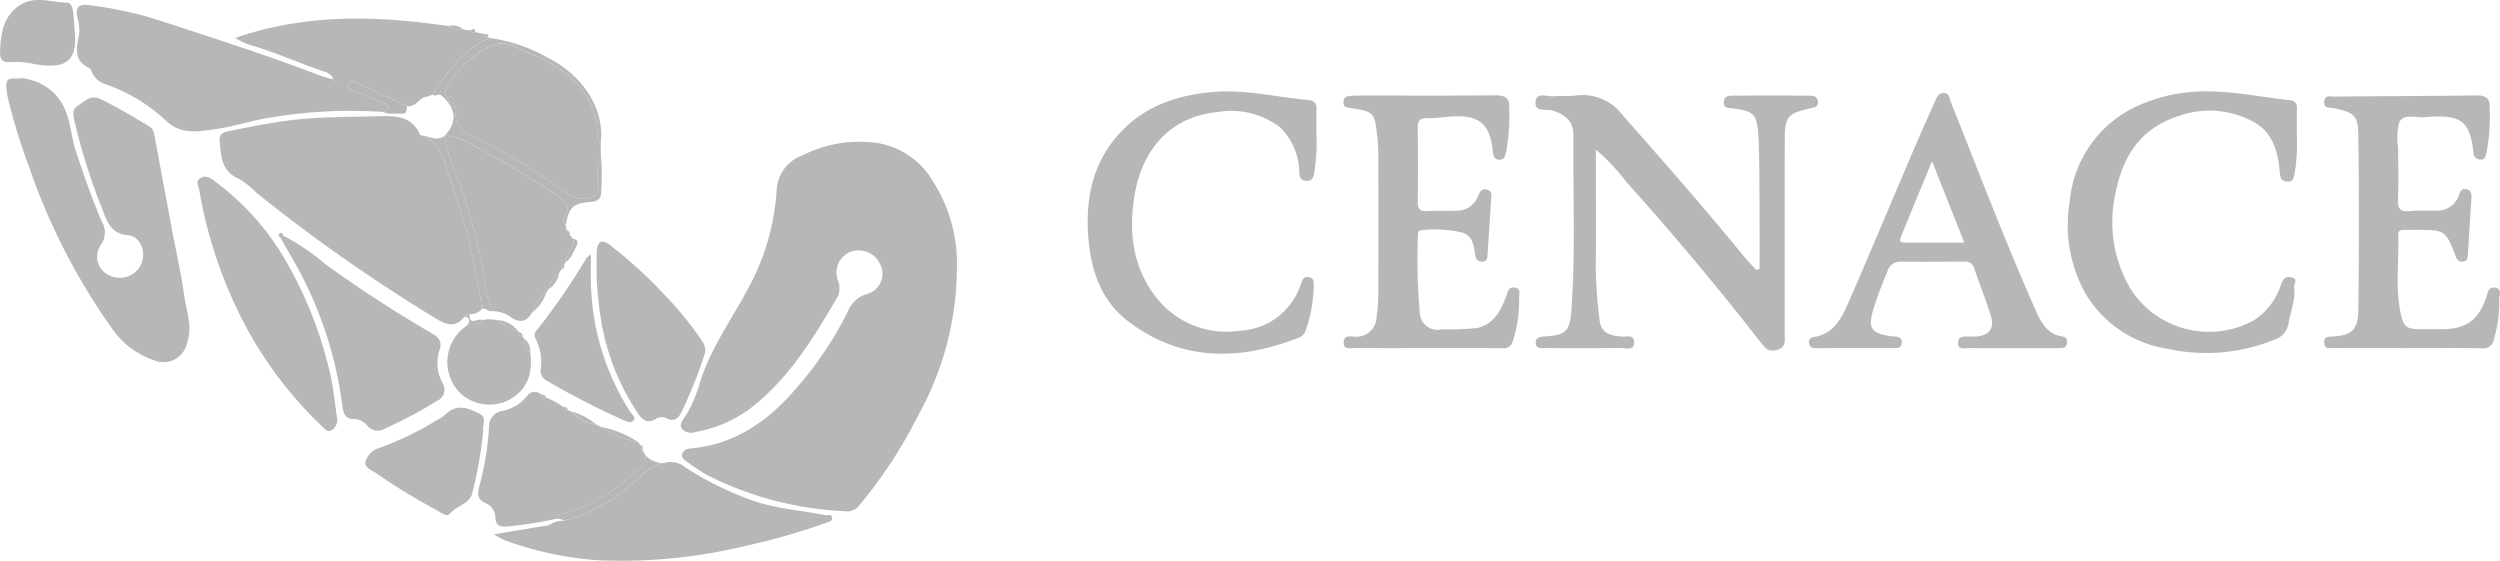 <svg xmlns="http://www.w3.org/2000/svg" width="228.267" height="51.194"><g data-name="Grupo 6820" fill="#b7b7b7"><path data-name="Trazado 10760" d="M87.372 24.473a27.891 27.891 0 01-3.5 13.391 43.265 43.265 0 01-5.391 8.258 1.407 1.407 0 01-1.342.557 30.969 30.969 0 01-12.684-3.355 21.6 21.6 0 01-1.939-1.328.458.458 0 01-.213-.578c.142-.374.462-.45.816-.482 3.947-.358 6.962-2.458 9.447-5.328a32.9 32.9 0 004.837-7.138 2.688 2.688 0 011.818-1.645 1.912 1.912 0 001.13-2.733 2.154 2.154 0 00-2.625-1.119 2.02 2.02 0 00-1.214 2.645 1.814 1.814 0 01-.154 1.692c-2.189 3.718-4.425 7.39-7.95 10.057a11.965 11.965 0 01-4.893 2.078 1.165 1.165 0 01-1.253-.292c-.273-.4.088-.794.3-1.129a11.429 11.429 0 001.272-2.848c.922-3.175 2.857-5.826 4.392-8.681a21.492 21.492 0 002.682-9.049 3.561 3.561 0 012.412-3.282 11.521 11.521 0 016.085-1.187 7.209 7.209 0 015.78 3.582 13.876 13.876 0 012.187 7.914z"/><path data-name="Trazado 10761" d="M42.415 28.92c-.782.98-1.562.8-2.552.2a151.219 151.219 0 01-16.46-11.533 7.669 7.669 0 00-1.575-1.252c-1.632-.69-1.654-2.092-1.775-3.5-.055-.64.414-.776.832-.86 2.007-.4 4-.822 6.056-1.046 2.469-.269 4.93-.241 7.4-.31 1.647-.045 3.252-.133 4.049 1.737 1.466.475 2.022 1.713 2.417 3.02.409 1.351.844 2.707 1.3 4.031a59.169 59.169 0 011.893 8.8 1.314 1.314 0 01-1.112.47c-.207-.007-.395.015-.473.243z"/><path data-name="Trazado 10762" d="M43.411 2.938l.8.165a.4.4 0 00.4.33l.037.033c-2.353 1.08-3.824 3.037-5.127 5.161l-.509.2h.015c-.746.008-1.035 1.015-1.858.852-1.448-.671-2.893-1.35-4.349-2.007-.354-.16-.884-.448-1.063.041-.147.4.464.5.777.644.816.376 1.655.7 2.486 1.043.753.31.5.571-.036.821a43.907 43.907 0 00-9.747.427c-1.922.233-3.79.913-5.677 1.158-1.414.183-3.061.573-4.5-.872a15.319 15.319 0 00-5.354-3.216 2.03 2.03 0 01-1.312-1.125c-.054-.137-.118-.328-.23-.377-1.56-.693-1.137-1.986-.931-3.17a4.184 4.184 0 00-.189-1.542C6.905.726 7.156.359 7.99.456a34.515 34.515 0 016.877 1.508c4.822 1.593 9.668 3.114 14.4 4.958a11.1 11.1 0 001.19.325 1.606 1.606 0 00.168.133c.015.01.055-.02.083-.031l-.266-.086c-.184-.606-.766-.7-1.231-.861-2.184-.762-4.3-1.717-6.533-2.343a8.735 8.735 0 01-1.212-.589c6.533-2.262 12.959-2.035 19.429-1.1a2.371 2.371 0 001.429.333l.624.072c.105.219.293.164.463.163z"/><path data-name="Trazado 10763" d="M160.661 24.565c0-1.372.009-2.744 0-4.116-.019-2.592.016-5.188-.095-7.776-.1-2.361-.466-2.519-2.372-2.785-.353-.049-.8.054-.794-.536.008-.611.473-.616.875-.619q3.438-.021 6.876 0c.369 0 .8.018.839.542.042.543-.388.533-.754.623-2.081.51-2.27.739-2.275 3-.013 5.862 0 11.724-.008 17.586 0 .571.172 1.188-.666 1.457-.812.26-1.129-.172-1.55-.714q-5.842-7.5-12.2-14.57a18.917 18.917 0 00-2.824-2.995v1.836c0 2.969.035 5.938-.013 8.906a43.98 43.98 0 00.353 4.816c.116 1.231 1.023 1.418 2.009 1.512.438.041 1.145-.245 1.145.506 0 .846-.773.525-1.223.531-2.292.033-4.584.02-6.876.012-.357 0-.847.1-.885-.438-.039-.561.4-.6.852-.625 1.879-.11 2.267-.489 2.4-2.36.39-5.326.133-10.661.19-15.992.013-1.255-.713-1.914-1.929-2.278-.544-.163-1.634.193-1.533-.81.09-.894 1.02-.447 1.6-.491.71-.053 1.432.013 2.137-.075a4.575 4.575 0 014.23 1.814c3.715 4.223 7.436 8.442 10.991 12.8.374.46.8.88 1.2 1.318z"/><path data-name="Trazado 10764" d="M1.925 7.127a5.007 5.007 0 012.991 1.354c1.58 1.582 1.421 3.569 2.021 5.352.726 2.16 1.451 4.312 2.359 6.4a1.926 1.926 0 01-.067 2.1A1.866 1.866 0 0010 25.154a2.166 2.166 0 002.866-.964c.516-1.069.018-2.6-1.157-2.706-1.647-.145-1.958-1.333-2.377-2.411a54.742 54.742 0 01-2.524-7.993c-.116-.521-.274-1.086.291-1.422.635-.378 1.151-1.068 2.109-.6 1.518.736 2.951 1.608 4.4 2.466a.989.989 0 01.469.728q.805 4.287 1.6 8.577c.384 2.044.854 4.077 1.14 6.135.2 1.451.809 2.878.239 4.413a2.177 2.177 0 01-2.958 1.527 7.583 7.583 0 01-3.884-2.927 57.8 57.8 0 01-7.558-14.738 54.345 54.345 0 01-1.88-6.066 7.128 7.128 0 01-.2-1.221c-.071-1.141.823-.65 1.349-.825z"/><path data-name="Trazado 10765" d="M209.72 12.478a15.942 15.942 0 01-.209 3.364c-.094.383-.108.768-.637.742-.508-.026-.672-.3-.712-.805-.148-1.849-.594-3.637-2.336-4.615a8.394 8.394 0 00-6.963-.554c-3.406 1.132-5.064 3.631-5.715 7.111a11.9 11.9 0 001.555 8.922 8.518 8.518 0 0011.047 2.63 6.062 6.062 0 002.533-3.319c.2-.536.445-.758.967-.624.621.16.172.62.217.936.164 1.146-.36 2.192-.513 3.294a1.89 1.89 0 01-1.367 1.484 16.349 16.349 0 01-9.584.816 10.545 10.545 0 01-7.641-5.16 12.879 12.879 0 01-1.371-8.376 10.57 10.57 0 016.481-8.778 14.33 14.33 0 014.441-1.134c3.095-.3 6.115.411 9.163.737a.638.638 0 01.646.742c-.005.855-.002 1.723-.002 2.587z"/><path data-name="Trazado 10766" d="M120.203 12.38a17.086 17.086 0 01-.215 3.475c-.1.427-.21.676-.706.658s-.608-.3-.653-.722a5.813 5.813 0 00-1.72-4.138 7.281 7.281 0 00-5.715-1.422c-4.377.4-6.893 3.5-7.58 7.468-.6 3.485-.2 6.694 1.965 9.47a8.143 8.143 0 007.66 3.024 6.154 6.154 0 005.527-4.217c.143-.353.19-.737.718-.671.574.071.44.513.468.861a12.859 12.859 0 01-.716 3.956 1.145 1.145 0 01-.771.761c-5.4 2.078-10.635 2.1-15.434-1.525-2.382-1.8-3.357-4.457-3.629-7.341-.339-3.587.242-6.975 2.749-9.764 2.312-2.572 5.338-3.588 8.7-3.861 2.916-.236 5.738.483 8.606.741.591.053.763.346.751.882-.019.788-.005 1.577-.005 2.365z"/><path data-name="Trazado 10767" d="M130.355 31.783c-2.253 0-4.507.008-6.76-.008-.365 0-.907.181-.907-.5 0-.638.493-.564.891-.549a1.836 1.836 0 002.112-1.8 14.556 14.556 0 00.16-2.239q.014-6.423 0-12.846a13.961 13.961 0 00-.108-1.456c-.218-2.1-.318-2.206-2.385-2.517-.338-.051-.69-.017-.689-.524 0-.465.3-.572.658-.592.561-.031 1.125-.029 1.688-.029 3.831 0 7.662.021 11.493-.02.965-.011 1.373.277 1.29 1.284a17.319 17.319 0 01-.307 4.023c-.1.313-.179.574-.561.577-.438 0-.57-.292-.619-.656-.02-.149-.014-.3-.036-.449-.36-2.4-1.437-3.043-4.058-2.822a15.672 15.672 0 01-1.9.138c-.729-.028-.877.3-.869.946.028 2.216.036 4.433 0 6.648-.012.7.21.927.9.882.86-.057 1.726-.01 2.589-.037a2.053 2.053 0 002.019-1.335c.141-.348.311-.714.813-.586.539.138.391.582.372.926-.093 1.682-.216 3.363-.321 5.045-.02.326-.068.607-.487.6a.552.552 0 01-.607-.513c-.182-.816-.165-1.776-1.176-2.129a10.823 10.823 0 00-3.8-.22c-.239 0-.287.216-.281.408a55.732 55.732 0 00.168 7.077 1.623 1.623 0 002.021 1.56 23.972 23.972 0 003.246-.127c1.508-.371 2.121-1.561 2.608-2.855.16-.425.223-.967.841-.822.573.134.343.669.349 1.048a11.714 11.714 0 01-.551 3.756.882.882 0 01-1.03.726c-2.259-.03-4.513-.013-6.766-.013z"/><path data-name="Trazado 10768" d="M219.825 31.784c-2.253 0-4.506 0-6.759-.007-.343 0-.806.141-.849-.454-.046-.643.405-.576.826-.6 1.7-.112 2.269-.6 2.291-2.5q.094-7.884 0-15.771c-.025-1.942-.342-2.154-2.229-2.576-.348-.078-.923.088-.889-.581s.571-.473.936-.476c4.317-.041 8.634-.048 12.951-.109.93-.013 1.295.3 1.222 1.24a17.05 17.05 0 01-.3 4.025c-.093.289-.109.619-.523.6a.642.642 0 01-.665-.628c0-.037 0-.075-.008-.112-.322-2.944-1.285-3.4-4.5-3.131-.759.064-1.848-.361-2.261.462a5.705 5.705 0 00-.1 2.332c-.005 1.577.049 3.157-.02 4.731-.039.873.266 1.126 1.092 1.048.783-.074 1.576-.036 2.364-.052a2.046 2.046 0 002.1-1.374c.118-.323.212-.662.679-.576.445.082.494.417.473.768-.1 1.758-.22 3.514-.326 5.271-.021.341-.114.583-.52.574a.561.561 0 01-.563-.435c-.964-2.466-.97-2.464-3.671-2.463-.376 0-.751.008-1.127 0-.323-.005-.49.136-.478.466.082 2.32-.258 4.659.189 6.961.291 1.5.555 1.646 2.046 1.641h1.69c2.267 0 3.361-.771 4.122-2.908.146-.412.17-.995.793-.892.679.111.376.717.391 1.112a12.289 12.289 0 01-.5 3.642.965.965 0 01-1.129.787c-2.241-.038-4.495-.014-6.748-.015z"/><path data-name="Trazado 10769" d="M183.672 31.787c-1.277 0-2.554.016-3.831-.008-.4-.008-1.056.219-1.057-.467s.643-.576 1.119-.586c.188 0 .377.015.564 0 1.147-.106 1.661-.738 1.327-1.834-.457-1.5-1.046-2.957-1.555-4.441-.171-.495-.516-.568-.967-.565-1.878.014-3.757.022-5.635.008a1.223 1.223 0 00-1.316.933 34.949 34.949 0 00-1.347 3.673c-.375 1.454-.083 1.875 1.391 2.154.257.048.522.058.783.083a.505.505 0 01.492.617c-.023.335-.258.425-.55.425q-3.663 0-7.325.008c-.3 0-.52-.1-.579-.414a.459.459 0 01.376-.594c1.959-.277 2.641-1.84 3.3-3.35 1.939-4.458 3.813-8.944 5.723-13.414.689-1.613 1.4-3.215 2.118-4.817.152-.339.313-.713.782-.7.521.012.5.474.634.8 2.528 6.355 4.967 12.747 7.735 19 .483 1.09 1.05 2.207 2.442 2.422.4.062.474.284.429.633-.052.409-.333.436-.655.436-1.467-.004-2.932-.002-4.398-.002zm-4.317-9.629l-2.947-7.439c-1.041 2.528-1.967 4.76-2.876 7-.152.375.126.439.421.439z"/><path data-name="Trazado 10770" d="M50.212 47.91a2 2 0 011.234-.35 14.523 14.523 0 006.043-3.189c1.005-.779 1.766-1.958 3.192-2.106a2.049 2.049 0 011.874.392 28.521 28.521 0 005.7 2.872c2.281.91 4.7 1.028 7.063 1.5.236.046.6-.119.662.223s-.278.38-.521.473a59.606 59.606 0 01-7.326 2.106 48.384 48.384 0 01-13.476 1.325 31.014 31.014 0 01-8.523-1.809 8.061 8.061 0 01-1.027-.562l4.951-.82.1.022z"/><path data-name="Trazado 10771" d="M54.845 13.088l.02 1.162a3.443 3.443 0 00-.212 2.386c.083 1.275-.643 1.639-2.008 1.469a2.462 2.462 0 01-.965-.546 59.83 59.83 0 00-7.715-4.714c-1.081-.546-2.541-.954-2.327-2.731.041-.346-.3-.678-.593-.919-.563-.456-.467-.936-.118-1.478a9.92 9.92 0 012.523-2.689c1.032-.741 2.169-1.5 3.6-.748.886.469 1.867.76 2.747 1.239 2.336 1.269 4.208 2.918 4.685 5.753.1.598-.11 1.287.363 1.816z"/><path data-name="Trazado 10772" d="M58.304 40.396l.142.232a.362.362 0 00.2.432l.286.493c.1 1.08-.817 1.385-1.441 1.937a13.315 13.315 0 01-6.37 3.476.362.362 0 00-.311.4 36.855 36.855 0 01-4.54.713c-.582.026-1.024-.071-1.038-.827a1.464 1.464 0 00-.913-1.324c-.68-.293-.739-.765-.594-1.367a27.415 27.415 0 00.928-5.518 1.432 1.432 0 011.262-1.539 3.743 3.743 0 002.165-1.293.855.855 0 011.35-.169c.057.246.23.3.454.275a6.6 6.6 0 011.574.861c.044.223.2.288.4.265l.283.13a3.733 3.733 0 002.293 1.182l.439.225a10.723 10.723 0 003.431 1.416z"/><path data-name="Trazado 10773" d="M25.881 21.526a19.854 19.854 0 013.776 2.554 116.142 116.142 0 009.8 6.374c.671.385.924.781.666 1.532a3.789 3.789 0 00.268 2.952 1.146 1.146 0 01-.524 1.689 40.3 40.3 0 01-4.66 2.48 1.277 1.277 0 01-1.708-.284 1.587 1.587 0 00-1.068-.554c-1.056.033-1.1-.677-1.193-1.392a35.83 35.83 0 00-4.6-13.372c-.336-.577-.663-1.159-1-1.74z"/><path data-name="Trazado 10774" d="M30.796 38.326a1.1 1.1 0 01-.482.934c-.418.283-.683-.118-.944-.366a36.249 36.249 0 01-7.268-9.74 41.231 41.231 0 01-3.917-11.856c-.061-.348-.356-.723.082-1.017.463-.309.88-.077 1.243.195a23.7 23.7 0 016.494 7.181 36.905 36.905 0 014.229 10.872c.25 1.201.365 2.43.563 3.797z"/><path data-name="Trazado 10775" d="M51.658 23.922l-.138.231a.345.345 0 00-.263.452l-.195.329a2.281 2.281 0 00-.971 1.47c-.06.082-.121.163-.18.245a3.616 3.616 0 00-1.349 1.91c-.48.848-1.088.947-1.9.416a2.76 2.76 0 00-1.752-.559 16.857 16.857 0 01-.857-4.09 57.643 57.643 0 00-2.2-7.9 17.385 17.385 0 01-1.281-3.995l.033-.039a3.879 3.879 0 011.619.371 81.35 81.35 0 018.646 5.113c.725.5 1.306 1.012.693 1.976a.478.478 0 00.082.7c.033.144.065.288.1.431a.351.351 0 00.295.481l.288.349c.213.841-.711 1.322-.67 2.109z"/><path data-name="Trazado 10776" d="M54.482 25.401c0-.979-.024-1.693.006-2.4.041-.95.464-1.2 1.185-.641a41.162 41.162 0 015.178 4.745 29.489 29.489 0 013.227 4 1.412 1.412 0 01.253 1.264 44.458 44.458 0 01-2.118 5.287c-.312.6-.662.865-1.326.549a.979.979 0 00-.975.022c-.925.6-1.381-.05-1.806-.693a21.427 21.427 0 01-3.271-8.61 34.428 34.428 0 01-.353-3.523z"/><path data-name="Trazado 10777" d="M44.124 39.361a39.19 39.19 0 01-.994 5.641c-.236 1.031-1.45 1.149-2.054 1.906-.283.355-.887-.17-1.3-.384a54.376 54.376 0 01-5.444-3.33c-.41-.276-1.113-.5-.945-1.1a1.9 1.9 0 011.25-1.2 27.2 27.2 0 005.049-2.411 5.493 5.493 0 001.027-.676c1.023-.966 2.046-.557 3.062-.037.75.384.213 1.076.349 1.591z"/><path data-name="Trazado 10778" d="M53.951 23.212c0 .914-.012 1.645 0 2.375a22.663 22.663 0 003.631 12.075c.147.228.51.464.243.75-.211.227-.553.092-.842-.026a72.078 72.078 0 01-7.1-3.649 1.052 1.052 0 01-.5-1.151 4.654 4.654 0 00-.459-2.624.649.649 0 01.083-.815 57.222 57.222 0 004.529-6.574c.051-.081.15-.127.415-.361z"/><path data-name="Trazado 10779" d="M48.397 32.082c.315 2.015-.278 3.475-1.767 4.35a3.913 3.913 0 01-4.588-.518 4 4 0 01.214-5.9c.181-.131.345-.287.516-.431.432-.087.987.259 1.272-.356a2.858 2.858 0 011.265 0 9.671 9.671 0 002.026 1.052l.017.017a.429.429 0 00.368.436.436.436 0 01.114.187c.089.439.08.921.563 1.163z"/><path data-name="Trazado 10780" d="M6.835 2.946c.249 2.868-1.082 3.323-3.6 2.925a8.219 8.219 0 00-2.226-.21c-.7.079-1.031-.15-1-.928.057-1.65.26-3.221 1.772-4.238C3.174-.442 4.692.233 6.152.246c.336 0 .474.466.519.8.076.631.11 1.267.164 1.9z"/><path data-name="Trazado 10781" d="M51.645 20.546a.478.478 0 01-.082-.7c.613-.964.032-1.475-.693-1.976a81.35 81.35 0 00-8.646-5.113 3.879 3.879 0 00-1.619-.371c1.178-1.239 1.051-2.506-.289-3.656-.306-.263-.569.159-.794-.106 1.3-2.125 2.775-4.082 5.128-5.162a14.808 14.808 0 015.432 1.844c3.22 1.632 5.155 4.734 4.763 7.778-.469-.529-.263-1.218-.364-1.816-.477-2.835-2.349-4.484-4.685-5.753-.88-.479-1.861-.77-2.747-1.239-1.43-.756-2.567.007-3.6.748a9.92 9.92 0 00-2.523 2.689c-.349.542-.445 1.022.118 1.478.3.241.634.573.593.919-.214 1.777 1.246 2.185 2.327 2.731a59.83 59.83 0 017.715 4.714 2.462 2.462 0 00.965.546c1.365.17 2.091-.194 2.008-1.469a3.443 3.443 0 01.212-2.386 18.843 18.843 0 01.02 3.334c0 .582-.315.8-.921.853-1.707.16-1.977.448-2.318 2.113z"/><path data-name="Trazado 10782" d="M40.572 12.429a17.385 17.385 0 001.281 3.995 57.643 57.643 0 012.2 7.9 16.857 16.857 0 00.857 4.09c-.342.089-.558-.36-.913-.212a59.169 59.169 0 00-1.893-8.8c-.452-1.324-.887-2.68-1.3-4.031-.395-1.307-.951-2.545-2.417-3.02.729.044 1.439.595 2.185.078z"/><path data-name="Trazado 10783" d="M50.805 47.362a.362.362 0 01.311-.4 13.315 13.315 0 006.37-3.476c.624-.552 1.541-.857 1.441-1.937a2.067 2.067 0 001.754.712c-1.426.148-2.187 1.327-3.192 2.106a14.523 14.523 0 01-6.043 3.189c-.174-.203-.411-.179-.641-.194z"/><path data-name="Trazado 10784" d="M34.986 10.223c.538-.25.789-.511.036-.821-.831-.342-1.67-.667-2.486-1.043-.313-.144-.924-.24-.777-.644.179-.489.709-.2 1.063-.041 1.456.657 2.9 1.336 4.349 2.007-.026.37-.016.772-.574.7-.536-.062-1.096.109-1.611-.158z"/><path data-name="Trazado 10785" d="M58.304 40.396a10.723 10.723 0 01-3.434-1.42 9.417 9.417 0 013.434 1.42z"/><path data-name="Trazado 10786" d="M51.658 23.922c-.041-.787.883-1.268.667-2.11.477.035.456.4.313.647-.289.508-.432 1.126-.98 1.463z"/><path data-name="Trazado 10787" d="M54.431 38.746a3.733 3.733 0 01-2.293-1.182 5.934 5.934 0 012.293 1.182z"/><path data-name="Trazado 10788" d="M48.562 28.559a3.616 3.616 0 011.349-1.91 3.922 3.922 0 01-1.349 1.91z"/><path data-name="Trazado 10789" d="M47.335 30.284a9.671 9.671 0 01-2.026-1.052 2.434 2.434 0 012.026 1.052z"/><path data-name="Trazado 10790" d="M44.044 29.23c-.285.615-.84.269-1.272.356.1-.342.113-.632-.357-.666.078-.228.266-.25.467-.246-.095 1.194.82.272 1.162.556z"/><path data-name="Trazado 10791" d="M50.091 26.404a2.281 2.281 0 01.971-1.47 2.232 2.232 0 01-.971 1.47z"/><path data-name="Trazado 10792" d="M42.334 2.71a2.371 2.371 0 01-1.429-.333 1.542 1.542 0 011.429.333z"/><path data-name="Trazado 10793" d="M48.397 32.082c-.483-.242-.474-.724-.563-1.158a1.2 1.2 0 01.563 1.158z"/><path data-name="Trazado 10794" d="M43.411 2.938c-.17 0-.358.056-.453-.156.238-.198.399-.175.453.156z"/><path data-name="Trazado 10795" d="M51.257 24.605a.345.345 0 01.263-.452.365.365 0 01-.263.452z"/><path data-name="Trazado 10796" d="M52.037 21.463a.351.351 0 01-.295-.481.506.506 0 01.295.481z"/><path data-name="Trazado 10797" d="M51.855 37.439c-.207.023-.358-.042-.4-.265.228-.058.333.072.4.265z"/><path data-name="Trazado 10798" d="M58.641 41.06a.362.362 0 01-.2-.432c.214.079.324.202.2.432z"/><path data-name="Trazado 10799" d="M44.613 3.433a.4.4 0 01-.4-.33c.277-.07.372.089.4.33z"/><path data-name="Trazado 10800" d="M49.879 36.313c-.224.027-.4-.029-.454-.275a.394.394 0 01.454.275z"/><path data-name="Trazado 10801" d="M47.72 30.737a.429.429 0 01-.368-.436c.22.062.389.17.368.436z"/><path data-name="Trazado 10802" d="M25.64 21.765c-.119-.13-.29-.3-.121-.444.2-.168.3.027.361.206z"/><path data-name="Trazado 10803" d="M39.029 8.829h-.016l.029.057z"/><path data-name="Trazado 10804" d="M50.212 47.91l-.06.072-.1-.022a.125.125 0 01.16-.05z"/><path data-name="Trazado 10805" d="M30.452 7.265l.266.086c-.028.011-.068.041-.083.031a1.606 1.606 0 01-.168-.133z"/></g></svg>